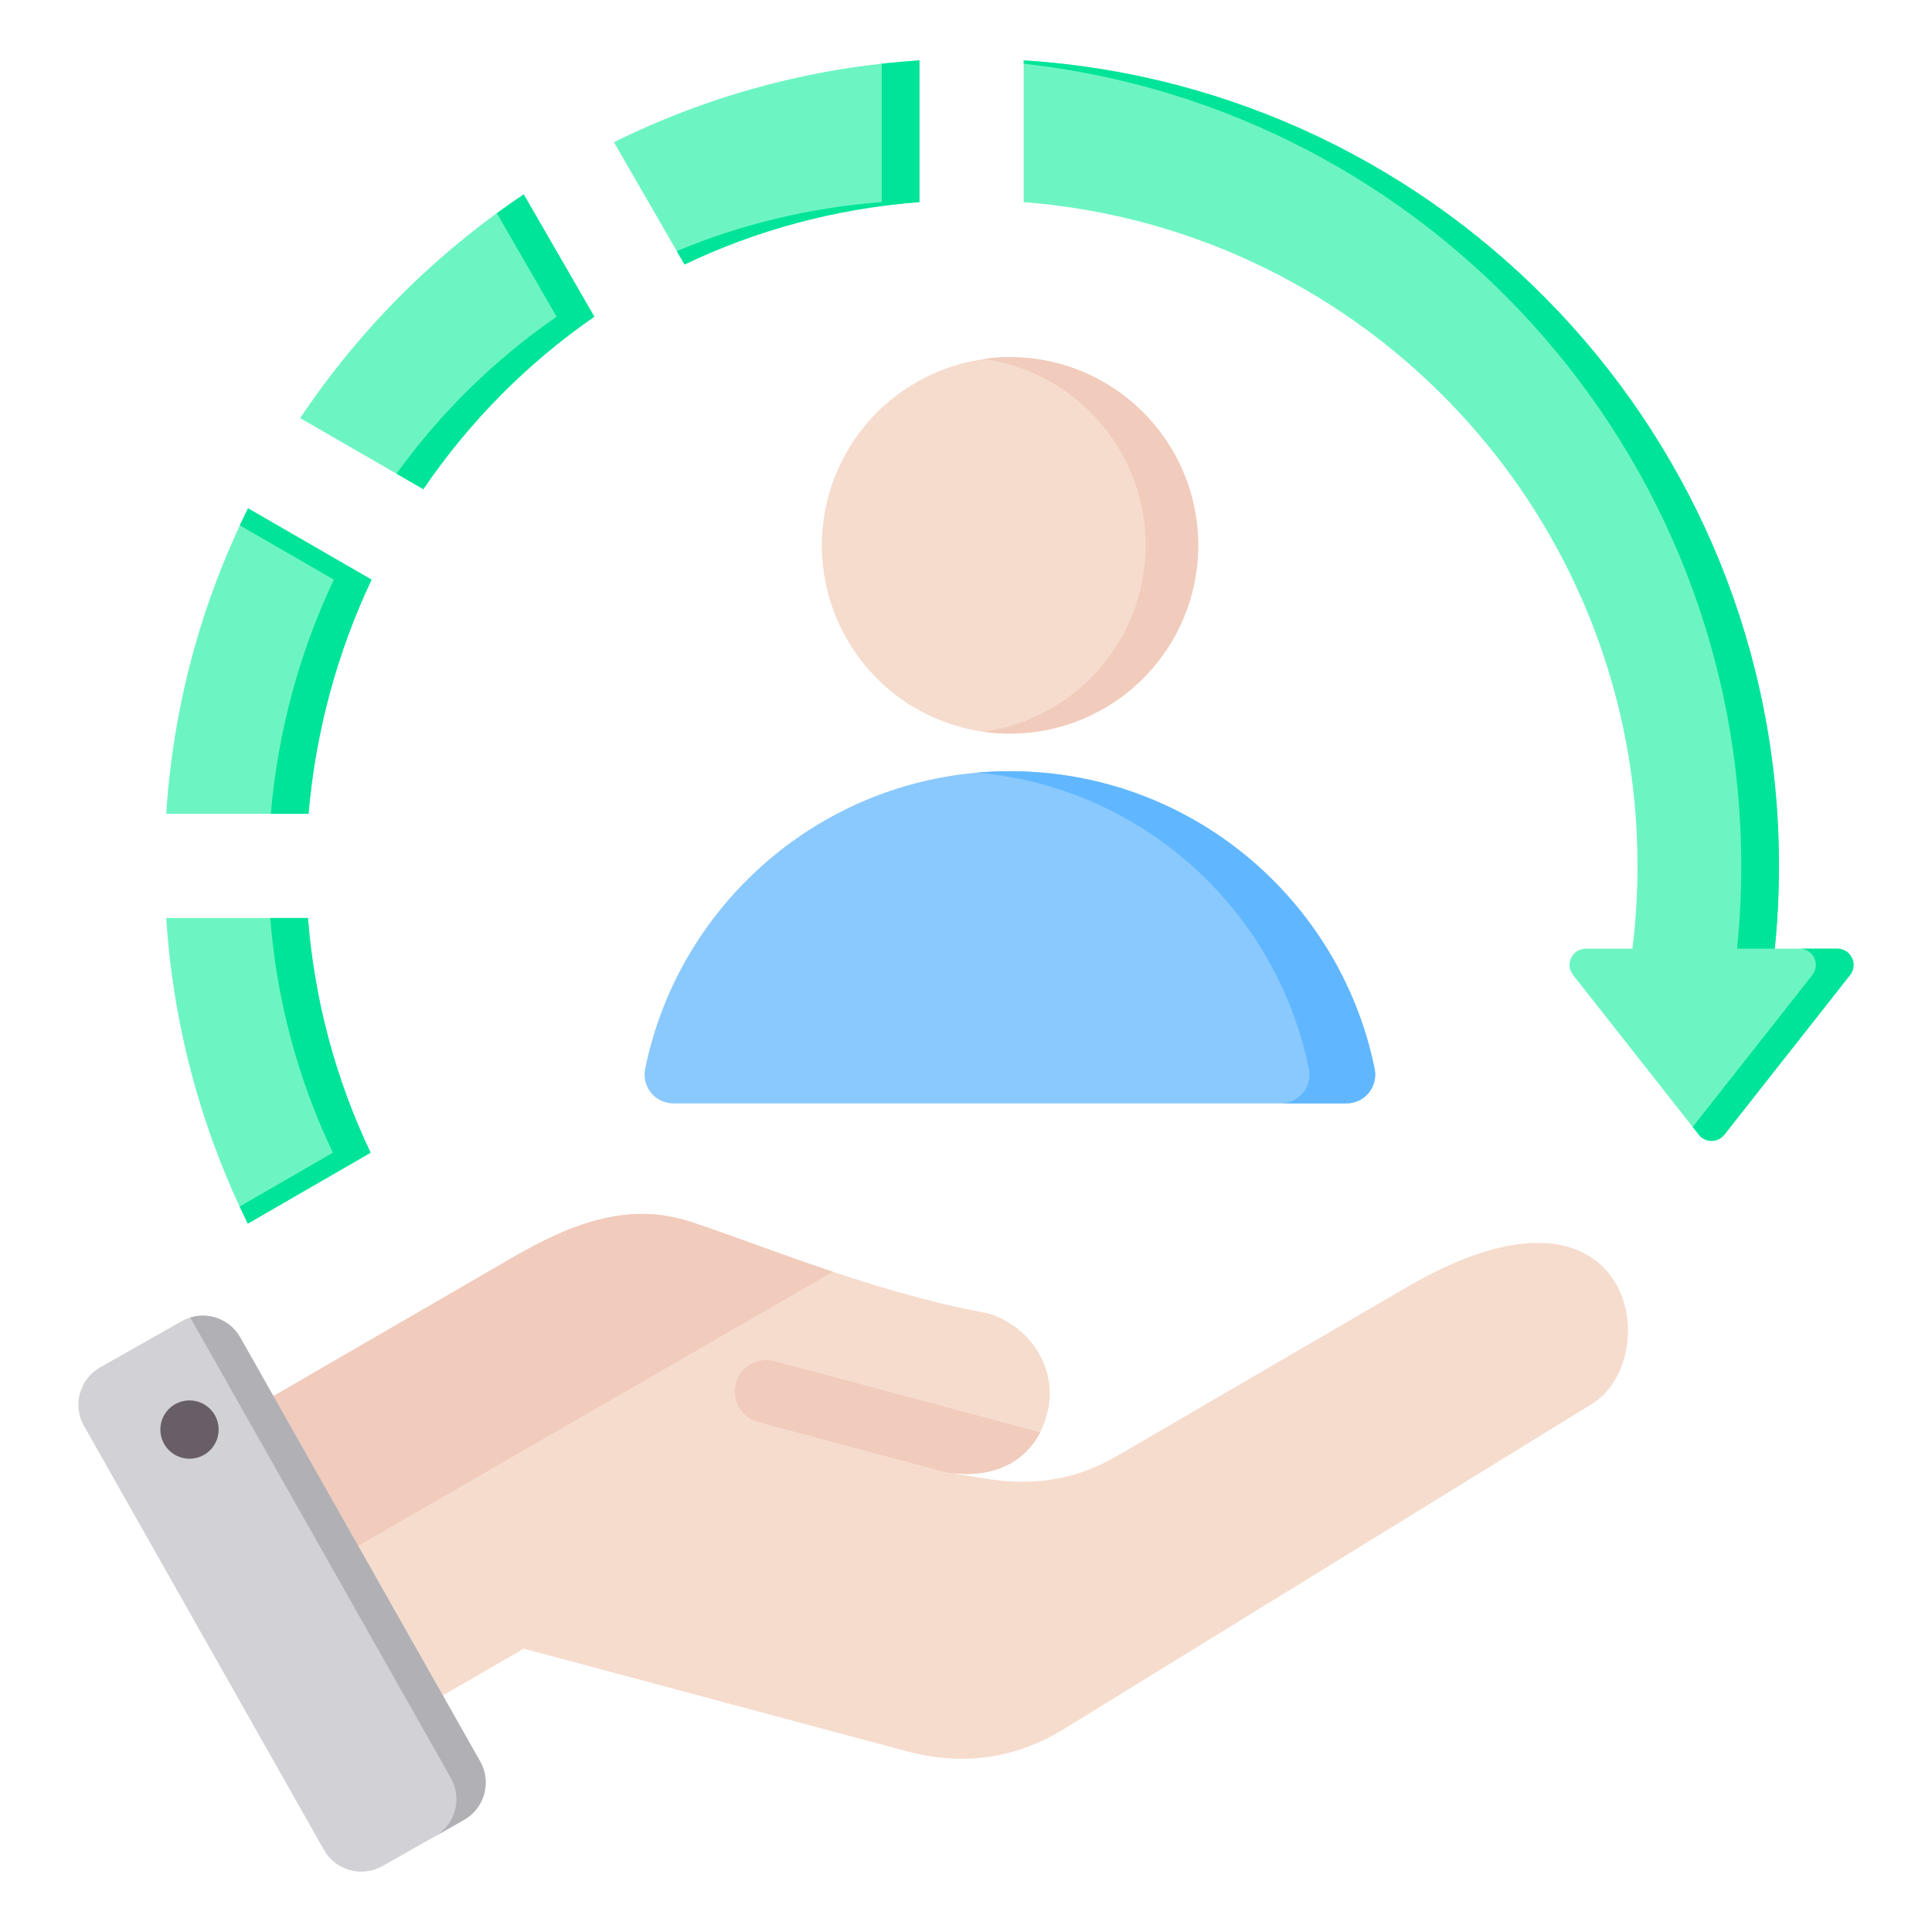<svg id="Layer_1" enable-background="new 0 0 512 512" height="512" viewBox="0 0 512 512" width="512" xmlns="http://www.w3.org/2000/svg"><g clip-rule="evenodd" fill-rule="evenodd"><g><path d="m55.647 379.721 80.213-46.473c15.054-8.722 30.362-14.906 46.909-9.538 18.448 5.982 48.573 18.829 79.296 24.37 11.404 3.697 18.513 15.116 15.41 26.693-3.103 11.58-12.887 17.55-26.693 15.414l10.739 1.719c12.306 1.968 23.609.284 34.38-5.988l77.121-44.919c59.949-34.914 68.754 18.799 48.822 31.071l-139.956 86.179c-12.872 7.924-26.957 9.774-41.559 5.86l-101.514-27.201-37.595 21.705c-7.228 4.173-16.528 1.682-20.701-5.547l-30.4-52.655c-4.169-7.222-1.687-16.51 5.528-20.69z" fill="#f6dccd"/><path d="m275.645 379.577c-4.287 8.378-13.12 12.427-24.864 10.611-16.629-4.397-33.238-8.905-49.853-13.357-4.45-1.193-7.091-5.767-5.899-10.217 1.193-4.45 5.767-7.091 10.217-5.899z" fill="#f1cbbc"/><path d="m55.647 379.721 80.214-46.473c15.054-8.722 30.362-14.906 46.909-9.538 9.87 3.201 23.083 8.366 37.941 13.326l-155.386 89.712-15.206-26.337c-4.169-7.222-1.687-16.51 5.528-20.69z" fill="#f1cbbc"/><path d="m63.645 354.41 63.616 112.405c3.076 5.435 1.146 12.398-4.289 15.475l-21.638 12.246c-5.435 3.076-12.398 1.146-15.475-4.289l-63.616-112.405c-3.076-5.435-1.145-12.398 4.289-15.475l21.638-12.246c5.435-3.076 12.399-1.146 15.475 4.289z" fill="#d1d1d6"/><path d="m97.103 431.639 11.26 19.895 11.134 19.674c3.07 5.424 1.154 12.37-4.256 15.455l7.73-4.374c5.435-3.076 7.365-10.04 4.289-15.475l-11.172-19.741-22.433-39.638-22.458-39.682-7.552-13.345c-2.664-4.708-8.247-6.785-13.225-5.257l13.076 23.104 22.433 39.638 11.172 19.74z" fill="#b1b1b5"/><path d="m49.103 371.207c-4.222.617-7.144 4.54-6.527 8.762s4.54 7.144 8.762 6.527 7.144-4.54 6.527-8.762c-.618-4.222-4.541-7.144-8.762-6.527z" fill="#685e68"/></g><g><path d="m178.482 292.411 178.306-.001c4.869 0 8.473-4.411 7.501-9.182-9.167-44.992-48.955-78.848-96.653-78.848-47.7 0-87.487 33.857-96.654 78.848-.973 4.771 2.632 9.183 7.5 9.183z" fill="#8ac9fe"/><path d="m339.354 292.41h17.433c4.869 0 8.473-4.411 7.501-9.182-9.167-44.992-48.955-78.848-96.654-78.848-2.938 0-5.845.13-8.717.381 43.766 3.832 79.334 36.246 87.937 78.467.973 4.771-2.631 9.182-7.5 9.182z" fill="#60b7ff"/><ellipse cx="267.635" cy="144.505" fill="#f6dccd" rx="49.874" ry="49.874" transform="matrix(.29 -.957 .957 .29 51.775 358.781)"/><path d="m267.635 94.631c27.544 0 49.874 22.329 49.874 49.874 0 27.544-22.33 49.874-49.874 49.874-2.359 0-4.678-.168-6.949-.484 24.255-3.382 42.926-24.204 42.926-49.39s-18.671-46.008-42.926-49.39c2.272-.316 4.591-.484 6.949-.484z" fill="#f1cbbc"/></g><g><path d="m81.615 243.278c1.662 21.358 7.199 42.47 16.606 62.198l-32.552 18.794c-12.626-25.564-19.834-53.131-21.621-80.991h37.567zm-37.567-27.615c1.857-28.909 9.458-56.275 21.679-80.957l32.747 18.907c-9.005 19.026-14.796 39.951-16.712 62.051h-37.714zm35.503-104.862c15.653-23.432 35.809-43.61 59.244-59.282l18.713 32.411c-17.783 12.288-33.136 27.799-45.322 45.712zm83.147-73.111c24.66-12.219 52.019-19.834 80.974-21.684v37.555c-22.281 1.694-43.255 7.455-62.268 16.528zm108.589-21.69c111.732 7.095 200.163 99.948 200.162 213.471 0 7.407-.377 14.726-1.113 21.94h16.561c3.608.001 5.621 4.147 3.389 6.982l-33.312 42.311c-1.727 2.193-5.051 2.193-6.778 0l-33.312-42.311c-2.232-2.835-.219-6.982 3.389-6.982h12.332c.894-7.188 1.356-14.51 1.355-21.94 0-92.812-71.664-168.884-162.675-175.905v-37.566z" fill="#6cf5c2"/><path d="m81.615 243.278c1.662 21.358 7.199 42.47 16.606 62.198l-32.552 18.794c-.741-1.501-1.463-3.009-2.167-4.523l24.718-14.271c-9.407-19.727-14.943-40.84-16.606-62.198zm-18.059-104.052c.707-1.516 1.431-3.023 2.172-4.52l32.747 18.907c-9.005 19.026-14.796 39.951-16.712 62.051h-10c1.916-22.1 7.707-43.025 16.712-62.051zm68.114-82.729c2.34-1.706 4.715-3.366 7.126-4.979l18.713 32.411c-17.783 12.288-33.136 27.799-45.322 45.712l-7.118-4.11c11.692-16.182 26.032-30.264 42.44-41.602zm102.002-39.617c3.311-.367 6.645-.66 10-.874v37.555c-22.281 1.694-43.255 7.455-62.268 16.528l-2.05-3.551c16.854-7.028 35.1-11.516 54.318-12.977zm37.615-.88c111.732 7.095 200.163 99.948 200.162 213.471 0 7.407-.377 14.726-1.113 21.939h-10c.735-7.213 1.113-14.532 1.113-21.94 0-110.113-83.201-200.776-190.162-212.597zm205.619 235.411c3.602.008 5.61 4.15 3.38 6.982l-31.701 40.265 1.611 2.046c1.727 2.192 5.052 2.193 6.778 0l33.312-42.311c2.232-2.835.219-6.981-3.389-6.982z" fill="#00e499"/></g></g></svg>